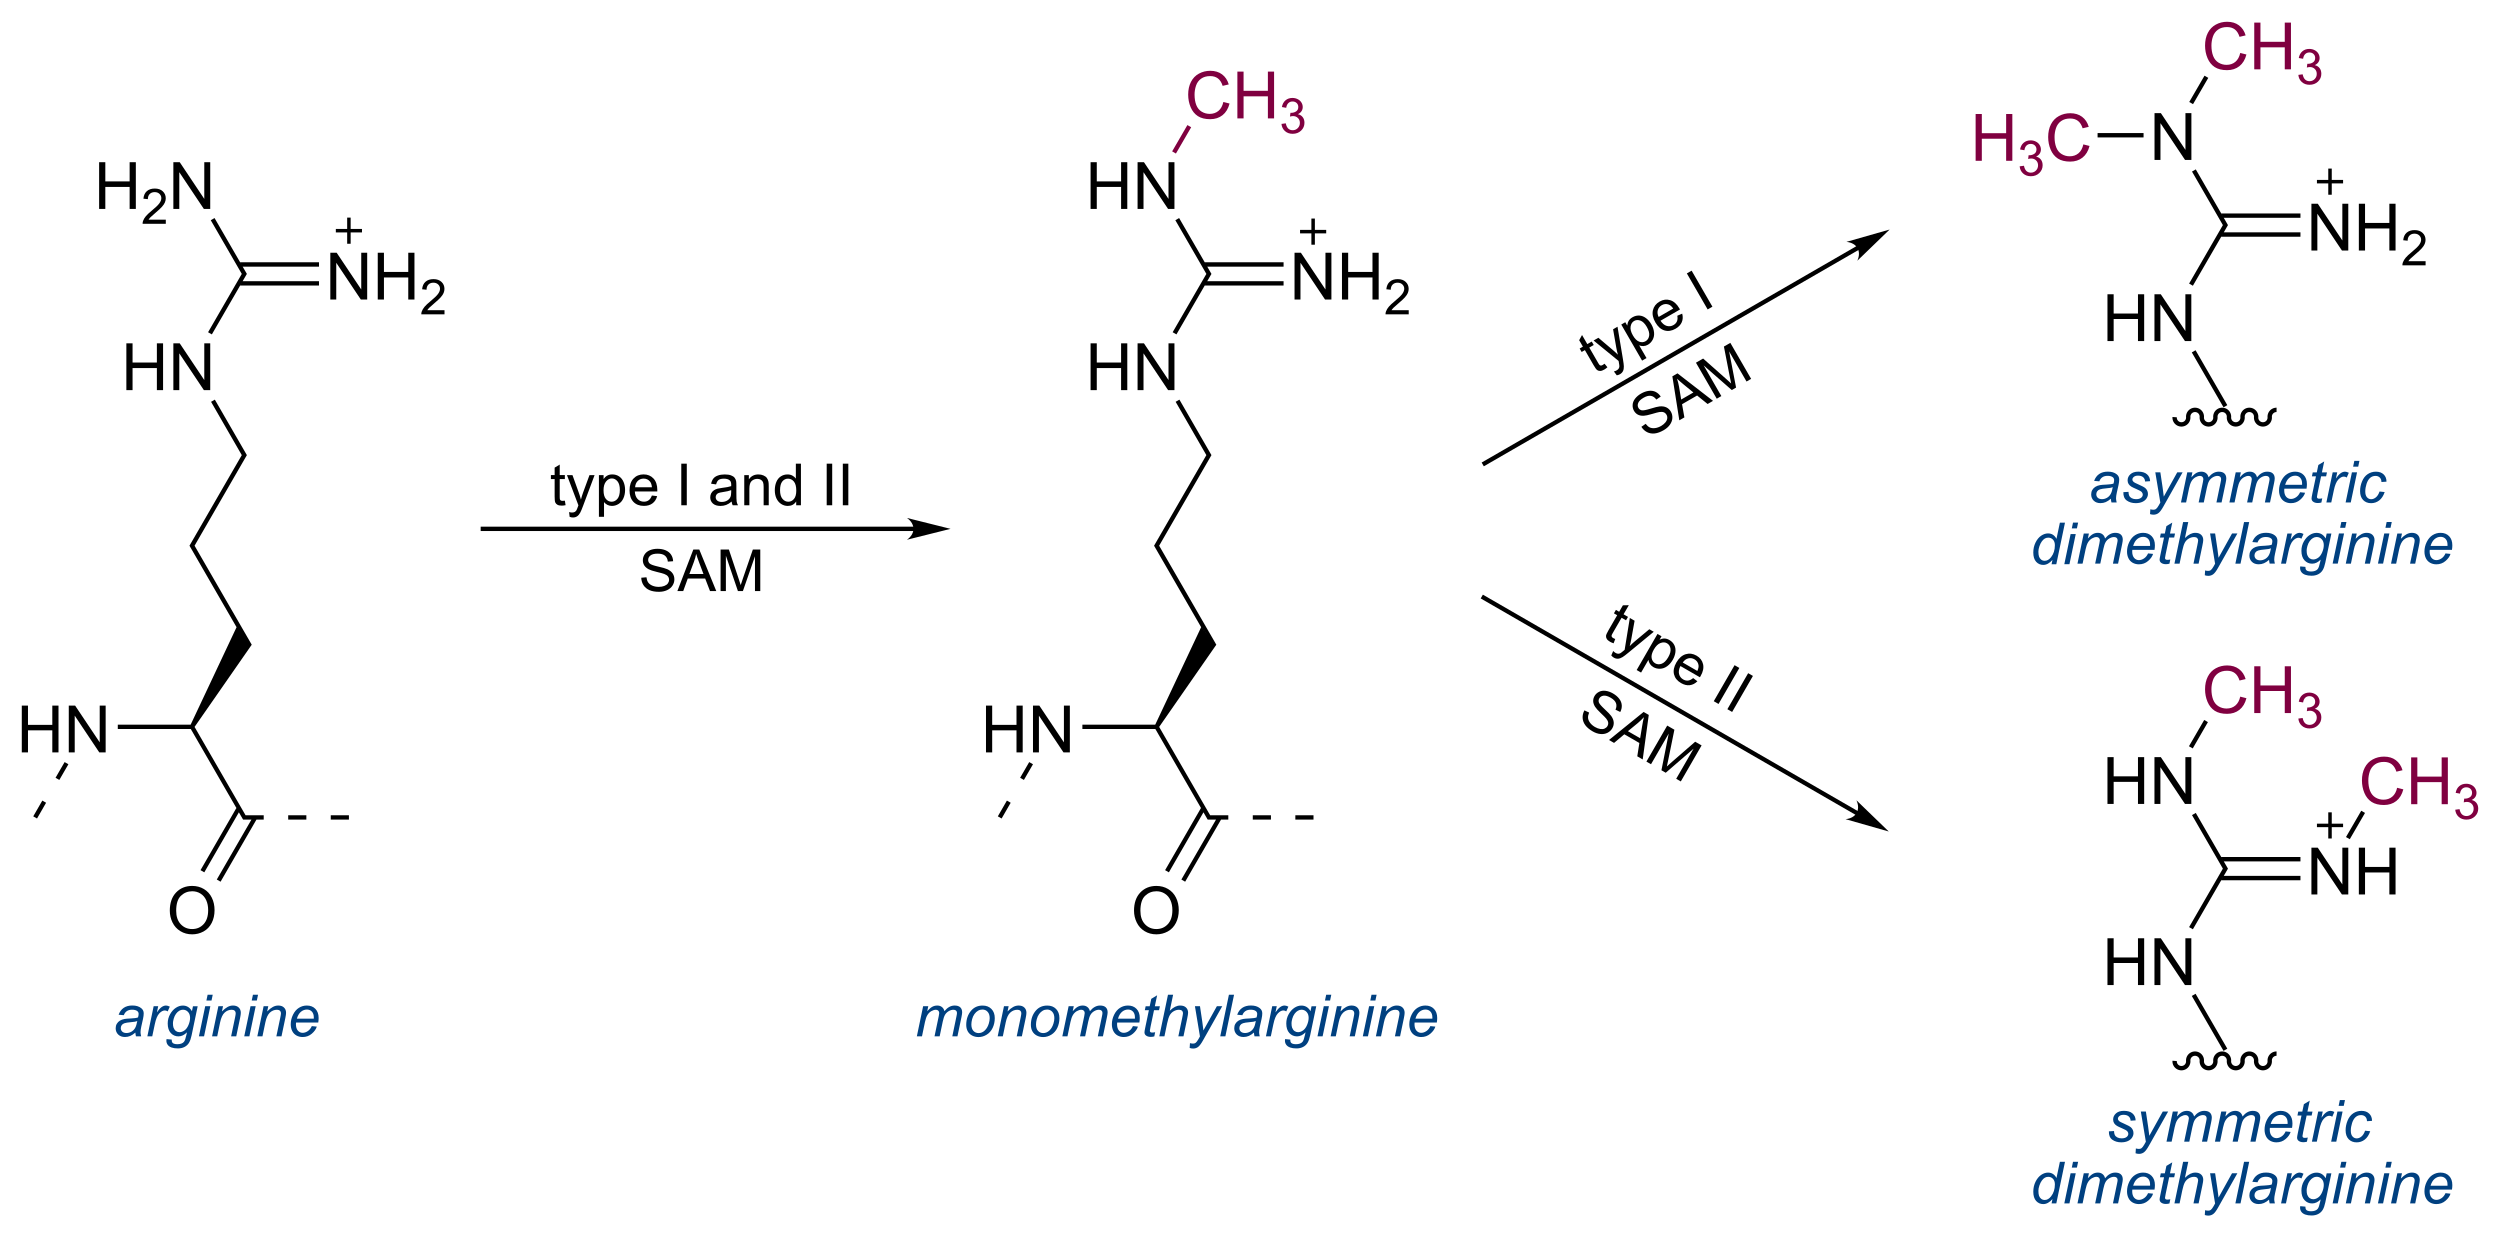 <?xml version="1.0" encoding="UTF-8"?>
<svg preserveAspectRatio="xMidYMid" version="1.1" viewBox="89.27 1.82 344.19 170.37" xmlns="http://www.w3.org/2000/svg" xmlns:cc="http://creativecommons.org/ns#" xmlns:dc="http://purl.org/dc/elements/1.1/" xmlns:rdf="http://www.w3.org/1999/02/22-rdf-syntax-ns#" xmlns:xlink="http://www.w3.org/1999/xlink">
 <clipPath id="a">
  <path d="M.3.3h539.4v719.15H.3z"/>
 </clipPath>
 <g transform="translate(2.287,-148.5)" clip-path="url(#a)">
  <path d="m89.983 253.91v-6.442h0.853v2.645h3.349v-2.645h0.853v6.442h-0.853v-3.037h-3.349v3.037zm6.469 0v-6.442h0.875l3.384 5.058v-5.058h0.818v6.442h-0.875l-3.384-5.063v5.063zm7.928-49.88v-6.442h0.853v2.645h3.348v-2.645h0.853v6.442h-0.853v-3.037h-3.348v3.037zm6.47 0v-6.442h0.875l3.383 5.058v-5.058h0.818v6.442h-0.875l-3.384-5.063v5.063zm21.61-12.47v-6.442h0.875l3.383 5.058v-5.058h0.818v6.442h-0.875l-3.384-5.063v5.063zm6.53 0v-6.442h0.853v2.645h3.348v-2.645h0.853v6.442h-0.853v-3.037h-3.348v3.037zm9.19 1.47v0.57h-3.194q-7e-3 -0.214 0.069-0.412 0.122-0.326 0.389-0.643 0.271-0.316 0.778-0.731 0.788-0.646 1.065-1.022 0.277-0.379 0.277-0.715 0-0.353-0.254-0.593-0.251-0.244-0.656-0.244-0.428 0-0.686 0.257-0.257 0.257-0.26 0.712l-0.61-0.063q0.063-0.682 0.472-1.038 0.408-0.359 1.097-0.359 0.696 0 1.101 0.385 0.405 0.386 0.405 0.956 0 0.29-0.118 0.57-0.119 0.28-0.396 0.59-0.273 0.31-0.913 0.851-0.534 0.448-0.685 0.609-0.152 0.159-0.251 0.32zm-47.55-13.94v-6.442h0.853v2.645h3.348v-2.645h0.853v6.442h-0.853v-3.037h-3.348v3.037zm9.18 1.47v0.57h-3.194q-7e-3 -0.214 0.069-0.412 0.122-0.326 0.389-0.643 0.271-0.316 0.778-0.731 0.788-0.646 1.065-1.022 0.277-0.379 0.277-0.715 0-0.353-0.254-0.593-0.251-0.244-0.656-0.244-0.428 0-0.686 0.257-0.257 0.257-0.26 0.712l-0.61-0.063q0.063-0.682 0.472-1.038 0.408-0.359 1.097-0.359 0.696 0 1.101 0.385 0.405 0.386 0.405 0.956 0 0.29-0.118 0.57-0.119 0.28-0.396 0.59-0.273 0.31-0.913 0.851-0.534 0.448-0.685 0.609-0.152 0.159-0.251 0.32zm1.04-1.47v-6.442h0.875l3.383 5.058v-5.058h0.818v6.442h-0.875l-3.384-5.063v5.063zm-0.49 96.62q0-1.604 0.861-2.509 0.862-0.91 2.224-0.91 0.892 0 1.608 0.426 0.717 0.427 1.09 1.191 0.378 0.76 0.378 1.727 0 0.98-0.395 1.754-0.396 0.773-1.121 1.173-0.725 0.395-1.565 0.395-0.909 0-1.626-0.439-0.716-0.439-1.085-1.2-0.369-0.76-0.369-1.608zm0.879 0.013q0 1.165 0.624 1.837 0.628 0.668 1.573 0.668 0.963 0 1.582-0.677 0.624-0.676 0.624-1.92 0-0.787-0.268-1.371-0.264-0.589-0.778-0.91-0.51-0.325-1.147-0.325-0.905 0-1.56 0.624-0.65 0.62-0.65 2.074z"/>
  <path id="path27" d="m119.87 262.16-0.34-0.6-4.94 8.56 0.52 0.3zm2.42 1h-0.69l-4.77 8.25 0.52 0.3zm-27.66-5.76 0.52 0.3 1.25-2.16-0.52-0.3zm-1.82 3.14 0.52 0.3-1.25 2.17-0.52-0.3zm28.16-72.51h-0.7l-4.27-7.39 0.52-0.3zm2.32 75.13v-0.6h-2.5l-0.34 0.6zm9.23 0v-0.6h2.5v0.6zm-5.86 0h2.5v-0.6h-2.5zm-6.27-74.13-0.35 0.6h10.86v-0.6zm-0.35-2.6 0.35 0.6h10.51v-0.6zm1.6 52.65-1.02-1.16-1.07-1.25-6.48-11.22h0.7zm-7.87-13.63h-0.7l7.2-12.47h0.7zm7.2-12.47h-0.7l-4.23-7.34 0.52-0.3zm-4.82-16.62-0.52-0.3 4.64-8.03h0.7zm-2.38 54.04-0.35-0.01-0.19-0.3 6.32-13.42 1.07 1.25 1.02 1.16zm7.02 12.16-0.34 0.6-7.2-12.47 0.17-0.3 0.35 0.01zm-7.56-12.47 0.19 0.3-0.17 0.3h-10.05v-0.6z" fill-rule="evenodd" shape-rendering="geometricPrecision"/>
  <path d="m222.73 253.91v-6.442h0.853v2.645h3.348v-2.645h0.853v6.442h-0.853v-3.037h-3.348v3.037zm6.47 0v-6.442h0.875l3.383 5.058v-5.058h0.818v6.442h-0.875l-3.384-5.063v5.063zm7.93-49.88v-6.442h0.853v2.645h3.348v-2.645h0.853v6.442h-0.853v-3.037h-3.348v3.037zm6.47 0v-6.442h0.875l3.383 5.058v-5.058h0.818v6.442h-0.875l-3.384-5.063v5.063zm21.61-12.47v-6.442h0.875l3.383 5.058v-5.058h0.818v6.442h-0.875l-3.384-5.063v5.063zm6.53 0v-6.442h0.853v2.645h3.348v-2.645h0.853v6.442h-0.853v-3.037h-3.348v3.037zm9.19 1.47v0.57h-3.194q-7e-3 -0.214 0.069-0.412 0.122-0.326 0.389-0.643 0.271-0.316 0.778-0.731 0.788-0.646 1.065-1.022 0.277-0.379 0.277-0.715 0-0.353-0.254-0.593-0.251-0.244-0.656-0.244-0.428 0-0.686 0.257-0.257 0.257-0.26 0.712l-0.61-0.063q0.063-0.682 0.472-1.038 0.408-0.359 1.097-0.359 0.696 0 1.101 0.385 0.405 0.386 0.405 0.956 0 0.29-0.118 0.57-0.119 0.28-0.396 0.59-0.273 0.31-0.913 0.851-0.534 0.448-0.685 0.609-0.152 0.159-0.251 0.32zm-43.8-13.94v-6.442h0.853v2.645h3.348v-2.645h0.853v6.442h-0.853v-3.037h-3.348v3.037zm6.47 0v-6.442h0.875l3.383 5.058v-5.058h0.818v6.442h-0.875l-3.384-5.063v5.063zm-0.49 96.62q0-1.604 0.861-2.509 0.862-0.91 2.224-0.91 0.892 0 1.608 0.426 0.717 0.427 1.09 1.191 0.378 0.76 0.378 1.727 0 0.98-0.395 1.754-0.396 0.773-1.121 1.173-0.725 0.395-1.565 0.395-0.909 0-1.626-0.439-0.716-0.439-1.085-1.2-0.369-0.76-0.369-1.608zm0.879 0.013q0 1.165 0.624 1.837 0.628 0.668 1.573 0.668 0.963 0 1.582-0.677 0.624-0.676 0.624-1.92 0-0.787-0.268-1.371-0.264-0.589-0.778-0.91-0.51-0.325-1.147-0.325-0.905 0-1.56 0.624-0.65 0.62-0.65 2.074z"/>
  <path d="m213.6 223.13h-60.44" stroke="#000" stroke-width=".6"/>
  <path d="m217.85 223.13-6-1.5c1.19 0.84 1.19 2.16 0 3z" fill-rule="evenodd" shape-rendering="geometricPrecision"/>
  <path d="m133.22 182.08h3.6m-1.8-1.8v3.6m130.95-1.67h3.6m-1.8-1.8v3.6" stroke="#000" stroke-width=".48"/>
  <path d="m248.88 171.46-0.52-0.3 2.1-3.62 0.52 0.3z" fill="#800040" fill-rule="evenodd" shape-rendering="geometricPrecision"/>
  <path d="m255.41 164.36 0.853 0.215q-0.269 1.051-0.967 1.604-0.695 0.55-1.701 0.55-1.041 0-1.696-0.422-0.651-0.426-0.993-1.231-0.339-0.804-0.339-1.727 0-1.006 0.383-1.753 0.386-0.752 1.094-1.138 0.712-0.391 1.564-0.391 0.967 0 1.626 0.492t0.919 1.384l-0.84 0.198q-0.224-0.703-0.65-1.024t-1.072-0.321q-0.743 0-1.244 0.356-0.497 0.356-0.699 0.958-0.202 0.598-0.202 1.235 0 0.822 0.237 1.437 0.242 0.611 0.747 0.914 0.506 0.303 1.095 0.303 0.716 0 1.213-0.413 0.496-0.413 0.672-1.226zm1.93 2.26v-6.442h0.853v2.645h3.348v-2.645h0.853v6.442h-0.853v-3.037h-3.348v3.037zm6.07 0.76 0.593-0.079q0.102 0.504 0.346 0.728 0.248 0.221 0.6 0.221 0.419 0 0.706-0.29 0.29-0.29 0.29-0.718 0-0.409-0.267-0.673-0.267-0.267-0.679-0.267-0.168 0-0.419 0.066l0.066-0.521q0.059 7e-3 0.096 7e-3 0.379 0 0.682-0.197 0.303-0.198 0.303-0.61 0-0.326-0.221-0.541-0.221-0.214-0.57-0.214-0.346 0-0.577 0.218-0.23 0.217-0.296 0.652l-0.594-0.105q0.109-0.597 0.495-0.923 0.385-0.33 0.959-0.33 0.395 0 0.728 0.172 0.333 0.168 0.508 0.461 0.178 0.293 0.178 0.623 0 0.313-0.168 0.57t-0.498 0.409q0.428 0.099 0.666 0.412 0.237 0.31 0.237 0.778 0 0.633-0.461 1.074-0.462 0.439-1.167 0.439-0.636 0-1.058-0.379-0.419-0.379-0.478-0.983z" fill="#800040"/>
  <path d="m377.13 285.94v-6.442h0.853v2.645h3.348v-2.645h0.853v6.442h-0.853v-3.037h-3.348v3.037zm6.47 0v-6.442h0.875l3.383 5.058v-5.058h0.818v6.442h-0.875l-3.384-5.063v5.063zm21.61-12.47v-6.442h0.875l3.383 5.058v-5.058h0.818v6.442h-0.875l-3.384-5.063v5.063zm6.53 0v-6.442h0.853v2.645h3.348v-2.645h0.853v6.442h-0.853v-3.037h-3.348v3.037zm-34.61-12.47v-6.442h0.853v2.645h3.348v-2.645h0.853v6.442h-0.853v-3.037h-3.348v3.037zm6.47 0v-6.442h0.875l3.383 5.058v-5.058h0.818v6.442h-0.875l-3.384-5.063v5.063z"/>
  <path d="m405.97 175.33h3.6m-1.8-1.8v3.6" stroke="#000" stroke-width=".48"/>
  <path d="m395.41 157.61 0.853 0.215q-0.269 1.051-0.967 1.604-0.695 0.55-1.701 0.55-1.041 0-1.696-0.422-0.651-0.426-0.993-1.231-0.339-0.804-0.339-1.727 0-1.006 0.383-1.753 0.386-0.752 1.094-1.138 0.712-0.391 1.564-0.391 0.967 0 1.626 0.492t0.919 1.384l-0.84 0.198q-0.224-0.703-0.65-1.024t-1.072-0.321q-0.743 0-1.244 0.356-0.497 0.356-0.699 0.958-0.202 0.598-0.202 1.235 0 0.822 0.237 1.437 0.242 0.611 0.747 0.914 0.506 0.303 1.095 0.303 0.716 0 1.213-0.413 0.496-0.413 0.672-1.226zm1.93 2.26v-6.442h0.853v2.645h3.348v-2.645h0.853v6.442h-0.853v-3.037h-3.348v3.037zm6.07 0.76 0.593-0.079q0.102 0.504 0.346 0.728 0.248 0.221 0.6 0.221 0.419 0 0.706-0.29 0.29-0.29 0.29-0.718 0-0.409-0.267-0.673-0.267-0.267-0.679-0.267-0.168 0-0.419 0.066l0.066-0.521q0.059 7e-3 0.096 7e-3 0.379 0 0.682-0.197 0.303-0.198 0.303-0.61 0-0.326-0.221-0.541-0.221-0.214-0.57-0.214-0.346 0-0.577 0.218-0.23 0.217-0.296 0.652l-0.594-0.105q0.109-0.597 0.495-0.923 0.385-0.33 0.959-0.33 0.395 0 0.728 0.172 0.333 0.168 0.508 0.461 0.178 0.293 0.178 0.623 0 0.313-0.168 0.57t-0.498 0.409q0.428 0.099 0.666 0.412 0.237 0.31 0.237 0.778 0 0.633-0.461 1.074-0.462 0.439-1.167 0.439-0.636 0-1.058-0.379-0.419-0.379-0.478-0.983z" fill="#800040"/>
  <path d="m388.91 164.66-0.52-0.3 2.1-3.62 0.52 0.3z" fill-rule="evenodd" shape-rendering="geometricPrecision"/>
  <path d="m343.34 262.67-52.35-30.22" stroke="#000" stroke-width=".6"/>
  <path d="m347.02 264.8-4.45-4.3c0.61 1.33-0.05 2.46-1.5 2.6z" fill-rule="evenodd" shape-rendering="geometricPrecision"/>
  <path d="m343.46 184.04-52.34 30.22" stroke="#000" stroke-width=".6"/>
  <path d="m347.14 181.92-5.95 1.7c1.45 0.14 2.11 1.27 1.5 2.6z" fill-rule="evenodd" shape-rendering="geometricPrecision"/>
  <path d="m386.38 207.75a0.935 0.935 0 0 0 0.94 1 0.935 0.935 0 0 0 0.93-1 0.935 0.935 0 0 1 0.94-1 0.935 0.935 0 0 1 0.93 1 0.935 0.935 0 0 0 0.94 1 0.935 0.935 0 0 0 0.93-1 0.935 0.935 0 0 1 0.94-1 0.935 0.935 0 0 1 0.93 1 0.935 0.935 0 0 0 0.94 1 0.935 0.935 0 0 0 0.93-1 0.935 0.935 0 0 1 0.94-1 0.935 0.935 0 0 1 0.93 1 0.935 0.935 0 0 0 0.94 1 0.935 0.935 0 0 0 0.93-1 0.935 0.935 0 0 1 0.94-1" fill="none" shape-rendering="geometricPrecision" stroke="#000" stroke-linejoin="bevel" stroke-width=".6"/>
  <path d="m377.13 197.28v-6.442h0.853v2.645h3.348v-2.645h0.853v6.442h-0.853v-3.037h-3.348v3.037zm6.47 0v-6.442h0.875l3.383 5.058v-5.058h0.818v6.442h-0.875l-3.384-5.063v5.063zm21.61-12.47v-6.442h0.875l3.383 5.058v-5.058h0.818v6.442h-0.875l-3.384-5.063v5.063zm6.53 0v-6.442h0.853v2.645h3.348v-2.645h0.853v6.442h-0.853v-3.037h-3.348v3.037zm9.19 1.47v0.57h-3.194q-7e-3 -0.214 0.07-0.412 0.121-0.326 0.388-0.642 0.271-0.317 0.778-0.732 0.788-0.646 1.065-1.022 0.277-0.379 0.277-0.715 0-0.353-0.254-0.593-0.251-0.244-0.656-0.244-0.428 0-0.686 0.257-0.257 0.257-0.26 0.712l-0.61-0.063q0.063-0.682 0.472-1.038 0.408-0.359 1.097-0.359 0.696 0 1.101 0.385 0.405 0.386 0.405 0.956 0 0.29-0.118 0.57-0.119 0.28-0.396 0.59-0.273 0.31-0.913 0.851-0.534 0.448-0.685 0.609-0.152 0.159-0.251 0.32zm-37.32-13.94v-6.442h0.875l3.383 5.058v-5.058h0.818v6.442h-0.875l-3.384-5.063v5.063z"/>
  <path id="path85" d="m393.72 269.91h-0.7l-4.25-7.37 0.52-0.3zm-0.58 1-0.35 0.6h10.91v-0.6zm-0.35-2.6 0.35 0.6h10.56v-0.6zm0.84 26.39-0.52 0.3-4.37-7.56 0.52-0.3zm-4.74-16.44-0.52-0.3 4.65-8.05h0.7z" fill-rule="evenodd" shape-rendering="geometricPrecision"/>
  <path d="m405.97 263.96h3.6m-1.8-1.8v3.6" stroke="#000" stroke-width=".48"/>
  <path d="m388.87 253.36-0.52-0.3 2.1-3.62 0.26 0.15 0.25 0.15z" fill-rule="evenodd" shape-rendering="geometricPrecision"/>
  <path d="m395.41 246.23 0.853 0.215q-0.269 1.051-0.967 1.604-0.695 0.55-1.701 0.55-1.041 0-1.696-0.422-0.651-0.426-0.993-1.231-0.339-0.804-0.339-1.727 0-1.006 0.383-1.753 0.386-0.752 1.094-1.138 0.712-0.392 1.564-0.392 0.967 0 1.626 0.493 0.659 0.492 0.919 1.384l-0.84 0.198q-0.224-0.703-0.65-1.024t-1.072-0.321q-0.743 0-1.244 0.356-0.497 0.356-0.699 0.958-0.202 0.598-0.202 1.235 0 0.822 0.237 1.437 0.242 0.611 0.747 0.914 0.506 0.303 1.095 0.303 0.716 0 1.213-0.413 0.496-0.413 0.672-1.226zm1.93 2.26v-6.442h0.853v2.645h3.348v-2.645h0.853v6.442h-0.853v-3.037h-3.348v3.037zm6.07 0.76 0.593-0.079q0.102 0.504 0.346 0.728 0.248 0.221 0.6 0.221 0.419 0 0.706-0.29 0.29-0.29 0.29-0.718 0-0.409-0.267-0.673-0.267-0.267-0.679-0.267-0.168 0-0.419 0.066l0.066-0.521q0.059 7e-3 0.096 7e-3 0.379 0 0.682-0.197 0.303-0.198 0.303-0.61 0-0.326-0.221-0.541-0.221-0.214-0.57-0.214-0.346 0-0.577 0.218-0.23 0.217-0.296 0.652l-0.594-0.105q0.109-0.597 0.495-0.923 0.385-0.33 0.959-0.33 0.395 0 0.728 0.172 0.333 0.168 0.508 0.461 0.178 0.293 0.178 0.623 0 0.313-0.168 0.57t-0.498 0.409q0.428 0.099 0.666 0.412 0.237 0.31 0.237 0.778 0 0.633-0.461 1.074-0.462 0.439-1.167 0.439-0.636 0-1.058-0.379-0.419-0.379-0.478-0.983z" fill="#800040"/>
  <path d="m386.38 296.38a0.935 0.935 0 0 0 0.94 1 0.935 0.935 0 0 0 0.93-1 0.935 0.935 0 0 1 0.94-1 0.935 0.935 0 0 1 0.93 1 0.935 0.935 0 0 0 0.94 1 0.935 0.935 0 0 0 0.93-1 0.935 0.935 0 0 1 0.94-1 0.935 0.935 0 0 1 0.93 1 0.935 0.935 0 0 0 0.94 1 0.935 0.935 0 0 0 0.93-1 0.935 0.935 0 0 1 0.94-1 0.935 0.935 0 0 1 0.93 1 0.935 0.935 0 0 0 0.94 1 0.935 0.935 0 0 0 0.93-1 0.935 0.935 0 0 1 0.94-1" fill="none" shape-rendering="geometricPrecision" stroke="#000" stroke-linejoin="bevel" stroke-width=".6"/>
  <g text-anchor="middle" text-rendering="geometricPrecision">
   <path id="f" d="m180.78 219.88v-5.727h0.758v5.727zm-4.05-1.34 0.727 0.09q-0.172 0.637-0.637 0.988-0.465 0.352-1.188 0.352-0.91 0-1.445-0.559-0.531-0.562-0.531-1.574 0-1.047 0.539-1.625t1.398-0.578q0.832 0 1.36 0.566 0.527 0.567 0.527 1.594 0 0.062-4e-3 0.187h-3.094q0.039 0.684 0.387 1.047 0.348 0.364 0.867 0.364 0.387 0 0.66-0.204 0.274-0.203 0.434-0.648zm-2.309-1.137h2.317q-0.047-0.523-0.266-0.785-0.336-0.406-0.871-0.406-0.484 0-0.816 0.324-0.328 0.324-0.364 0.867zm-4.981 4.067v-5.738h0.641v0.539q0.226-0.317 0.511-0.473 0.285-0.16 0.692-0.16 0.531 0 0.937 0.273 0.406 0.274 0.614 0.774 0.207 0.496 0.207 1.09 0 0.636-0.231 1.148-0.226 0.508-0.664 0.781-0.434 0.27-0.914 0.27-0.352 0-0.633-0.149-0.277-0.148-0.457-0.375v2.02zm0.637-3.641q0 0.801 0.324 1.184t0.785 0.383q0.469 0 0.801-0.395 0.336-0.398 0.336-1.23 0-0.793-0.328-1.188-0.325-0.394-0.778-0.394-0.449 0-0.797 0.422-0.343 0.418-0.343 1.218zm-4.667 3.651-0.078-0.66q0.23 0.062 0.402 0.062 0.235 0 0.375-0.078 0.141-0.078 0.231-0.219 0.066-0.105 0.215-0.523 0.019-0.059 0.062-0.172l-1.574-4.156h0.758l0.863 2.402q0.168 0.457 0.301 0.961 0.121-0.484 0.289-0.945l0.887-2.418h0.703l-1.578 4.219q-0.254 0.683-0.395 0.941-0.188 0.348-0.43 0.508-0.242 0.164-0.578 0.164-0.203 0-0.453-0.086zm-0.66-2.23 0.102 0.621q-0.297 0.063-0.532 0.063-0.383 0-0.593-0.122-0.211-0.121-0.297-0.316-0.086-0.199-0.086-0.832v-2.387h-0.516v-0.547h0.516v-1.027l0.699-0.422v1.449h0.707v0.547h-0.707v2.426q0 0.301 0.035 0.387 0.039 0.086 0.121 0.137 0.086 0.05 0.242 0.05 0.118 0 0.309-0.027z"/>
   <path d="m187.71 219.37q-0.391 0.332-0.754 0.469-0.359 0.136-0.773 0.136-0.684 0-1.051-0.332-0.367-0.336-0.367-0.855 0-0.305 0.136-0.555 0.141-0.254 0.364-0.406 0.226-0.152 0.507-0.23 0.208-0.055 0.625-0.106 0.852-0.101 1.254-0.242 4e-3 -0.145 4e-3 -0.184 0-0.429-0.199-0.605-0.269-0.238-0.801-0.238-0.496 0-0.734 0.175-0.234 0.172-0.348 0.614l-0.687-0.094q0.094-0.441 0.308-0.711 0.215-0.273 0.622-0.418 0.406-0.148 0.941-0.148 0.531 0 0.863 0.125t0.489 0.316q0.156 0.187 0.218 0.477 0.035 0.179 0.035 0.648v0.937q0 0.981 0.043 1.243 0.047 0.257 0.18 0.496h-0.734q-0.11-0.219-0.141-0.512zm-0.059-1.57q-0.382 0.156-1.148 0.265-0.434 0.063-0.613 0.141-0.18 0.078-0.278 0.23-0.097 0.149-0.097 0.332 0 0.282 0.211 0.469 0.214 0.188 0.625 0.188 0.406 0 0.722-0.176 0.317-0.18 0.465-0.488 0.113-0.239 0.113-0.703zm1.799 2.08v-4.148h0.633v0.589q0.457-0.683 1.32-0.683 0.375 0 0.688 0.137 0.316 0.132 0.472 0.351 0.157 0.219 0.219 0.52 0.039 0.195 0.039 0.683v2.551h-0.703v-2.523q0-0.43-0.082-0.641-0.082-0.215-0.293-0.34-0.207-0.129-0.488-0.129-0.449 0-0.778 0.285-0.324 0.286-0.324 1.082v2.266zm7.15 0v-0.523q-0.395 0.617-1.16 0.617-0.496 0-0.914-0.274-0.414-0.273-0.645-0.761-0.226-0.493-0.226-1.129 0-0.621 0.207-1.125 0.207-0.508 0.621-0.778 0.414-0.269 0.926-0.269 0.375 0 0.668 0.16 0.292 0.156 0.476 0.41v-2.055h0.699v5.727zm-2.223-2.07q0 0.797 0.336 1.191 0.336 0.395 0.793 0.395 0.461 0 0.781-0.375 0.325-0.379 0.325-1.153 0-0.851-0.328-1.25-0.329-0.398-0.809-0.398-0.469 0-0.785 0.383-0.313 0.383-0.313 1.207zm6.423 2.07v-5.727h0.758v5.727zm2.22 0v-5.727h0.758v5.727z"/>
   <use transform="rotate(-30,201.13,-57.279)" width="100%" height="100%" xlink:href="#f"/>
   <use transform="rotate(30,201.51,498.62)" width="100%" height="100%" xlink:href="#f"/>
  </g>
  <g text-anchor="middle" text-rendering="geometricPrecision">
   <path id="i" d="m186.19 231.7v-5.727h1.141l1.355 4.055q0.188 0.567 0.274 0.848 0.097-0.313 0.304-0.918l1.371-3.985h1.02v5.727h-0.731v-4.793l-1.664 4.793h-0.683l-1.657-4.875v4.875zm-5.95 0 2.199-5.727h0.817l2.343 5.727h-0.863l-0.668-1.734h-2.394l-0.629 1.734zm1.652-2.352h1.942l-0.598-1.586q-0.273-0.722-0.406-1.187-0.11 0.551-0.309 1.094zm-6.622 0.512 0.715-0.062q0.051 0.429 0.234 0.707 0.188 0.273 0.578 0.445 0.391 0.168 0.879 0.168 0.434 0 0.766-0.129t0.492-0.352q0.164-0.226 0.164-0.492 0-0.269-0.156-0.469-0.156-0.203-0.516-0.339-0.23-0.09-1.019-0.278-0.789-0.191-1.106-0.359-0.41-0.215-0.613-0.531-0.199-0.321-0.199-0.715 0-0.434 0.246-0.809 0.246-0.379 0.719-0.574 0.472-0.195 1.05-0.195 0.637 0 1.122 0.207 0.488 0.203 0.75 0.601 0.261 0.399 0.281 0.903l-0.727 0.054q-0.058-0.543-0.398-0.82-0.336-0.277-0.996-0.277-0.688 0-1.004 0.254-0.313 0.25-0.313 0.605 0 0.309 0.223 0.508 0.219 0.199 1.141 0.41 0.925 0.207 1.269 0.363 0.5 0.231 0.738 0.586 0.239 0.352 0.239 0.813 0 0.457-0.262 0.863-0.262 0.402-0.754 0.629-0.488 0.223-1.102 0.223-0.777 0-1.304-0.227-0.524-0.227-0.825-0.68-0.296-0.457-0.312-1.031z"/>
   <use transform="rotate(30,206.12,481.29)" width="100%" height="100%" xlink:href="#i"/>
   <use transform="rotate(-30,205.34,-37.465)" width="100%" height="100%" xlink:href="#i"/>
  </g>
  <path d="m410.49 265.86-0.52-0.3 2.1-3.62 0.52 0.3z" fill-rule="evenodd" shape-rendering="geometricPrecision"/>
  <path d="m417.01 258.78 0.853 0.215q-0.269 1.051-0.967 1.604-0.695 0.55-1.701 0.55-1.041 0-1.696-0.422-0.651-0.426-0.993-1.231-0.339-0.804-0.339-1.727 0-1.006 0.383-1.753 0.386-0.752 1.094-1.138 0.712-0.391 1.564-0.391 0.967 0 1.626 0.492t0.919 1.384l-0.84 0.198q-0.224-0.703-0.65-1.024t-1.072-0.321q-0.743 0-1.244 0.356-0.497 0.356-0.699 0.958-0.202 0.598-0.202 1.235 0 0.822 0.237 1.437 0.242 0.611 0.747 0.914 0.506 0.303 1.095 0.303 0.716 0 1.213-0.413 0.496-0.413 0.672-1.226zm1.93 2.26v-6.442h0.853v2.645h3.348v-2.645h0.853v6.442h-0.853v-3.037h-3.348v3.037zm6.07 0.76 0.593-0.079q0.102 0.504 0.346 0.728 0.248 0.221 0.6 0.221 0.419 0 0.706-0.29 0.29-0.29 0.29-0.718 0-0.409-0.267-0.673-0.267-0.267-0.679-0.267-0.168 0-0.419 0.066l0.066-0.521q0.059 7e-3 0.096 7e-3 0.379 0 0.682-0.197 0.303-0.198 0.303-0.61 0-0.326-0.221-0.541-0.221-0.214-0.57-0.214-0.346 0-0.577 0.218-0.23 0.217-0.296 0.652l-0.594-0.105q0.109-0.597 0.495-0.923 0.385-0.33 0.959-0.33 0.395 0 0.728 0.172 0.333 0.168 0.508 0.461 0.178 0.293 0.178 0.623 0 0.313-0.168 0.57t-0.498 0.409q0.428 0.099 0.666 0.412 0.237 0.31 0.237 0.778 0 0.633-0.461 1.074-0.462 0.439-1.167 0.439-0.636 0-1.058-0.379-0.419-0.379-0.478-0.983z" fill="#800040"/>
  <path d="m382.1 168.64v0.6h-6.33v-0.6z" fill-rule="evenodd" shape-rendering="geometricPrecision"/>
  <path d="m358.98 172.46v-6.442h0.853v2.645h3.348v-2.645h0.853v6.442h-0.853v-3.037h-3.348v3.037zm6.06 0.76 0.593-0.079q0.102 0.504 0.346 0.728 0.248 0.221 0.6 0.221 0.419 0 0.705-0.29 0.291-0.29 0.291-0.718 0-0.409-0.267-0.673-0.267-0.267-0.679-0.267-0.168 0-0.419 0.066l0.066-0.521q0.059 7e-3 0.096 7e-3 0.379 0 0.682-0.197 0.303-0.198 0.303-0.61 0-0.326-0.221-0.541-0.221-0.214-0.57-0.214-0.346 0-0.577 0.218-0.231 0.217-0.296 0.652l-0.594-0.105q0.109-0.597 0.495-0.923 0.385-0.33 0.959-0.33 0.395 0 0.728 0.172 0.333 0.168 0.508 0.461 0.178 0.293 0.178 0.623 0 0.313-0.168 0.57t-0.498 0.409q0.428 0.099 0.666 0.412 0.237 0.31 0.237 0.778 0 0.633-0.461 1.074-0.462 0.439-1.167 0.439-0.636 0-1.058-0.379-0.419-0.379-0.478-0.983zm8.77-3.02 0.853 0.215q-0.269 1.051-0.967 1.604-0.695 0.55-1.701 0.55-1.041 0-1.696-0.422-0.651-0.427-0.993-1.231-0.339-0.804-0.339-1.727 0-1.006 0.383-1.753 0.386-0.752 1.094-1.138 0.712-0.391 1.564-0.391 0.967 0 1.626 0.492t0.919 1.384l-0.84 0.198q-0.224-0.703-0.65-1.024t-1.072-0.321q-0.743 0-1.244 0.356-0.497 0.356-0.699 0.958-0.202 0.598-0.202 1.235 0 0.822 0.237 1.437 0.242 0.611 0.747 0.914 0.506 0.303 1.095 0.303 0.716 0 1.213-0.413 0.496-0.413 0.672-1.226z" fill="#800040"/>
  <path d="m324.8 247.96 2.863-4.959 0.657 0.379-2.864 4.959z"/>
  <g text-rendering="geometricPrecision">
   <path id="r" d="m414.59 217.99 0.707 0.074q-0.266 0.778-0.758 1.156-0.488 0.375-1.113 0.375-0.676 0-1.098-0.437-0.418-0.438-0.418-1.223 0-0.679 0.27-1.336 0.269-0.656 0.769-0.996 0.504-0.344 1.149-0.344 0.668 0 1.058 0.379 0.391 0.375 0.391 0.996l-0.695 0.047q-4e-3 -0.394-0.231-0.617-0.222-0.223-0.59-0.223-0.425 0-0.738 0.27-0.312 0.27-0.492 0.82-0.176 0.547-0.176 1.055 0 0.531 0.235 0.797 0.234 0.266 0.578 0.266 0.343 0 0.656-0.262 0.316-0.262 0.496-0.797zm-3.64-3.42 0.168-0.801h0.703l-0.168 0.801zm-1.031 4.926 0.867-4.149h0.707l-0.867 4.149zm-2.649 4e-3 0.867-4.148h0.625l-0.176 0.847q0.321-0.48 0.625-0.711 0.309-0.23 0.629-0.23 0.211 0 0.52 0.152l-0.289 0.656q-0.184-0.132-0.403-0.132-0.371 0-0.761 0.414-0.391 0.414-0.614 1.488l-0.351 1.664zm-0.57-0.57-0.117 0.578q-0.254 0.067-0.492 0.067-0.422 0-0.672-0.208-0.188-0.156-0.188-0.425 0-0.137 0.102-0.629l0.504-2.41h-0.559l0.113-0.547h0.559l0.215-1.02 0.808-0.488-0.316 1.508h0.695l-0.117 0.547h-0.691l-0.481 2.293q-0.09 0.437-0.09 0.523 0 0.125 0.071 0.191 0.074 0.067 0.238 0.067 0.234 0 0.418-0.047zm-3.05-0.84 0.688 0.07q-0.149 0.512-0.684 0.973-0.531 0.461-1.27 0.461-0.461 0-0.847-0.211-0.383-0.215-0.586-0.621-0.199-0.406-0.199-0.926 0-0.68 0.312-1.316 0.317-0.641 0.817-0.95 0.5-0.312 1.082-0.312 0.742 0 1.183 0.461 0.445 0.461 0.445 1.258 0 0.304-0.054 0.625h-3.055q-0.016 0.121-0.016 0.218 0 0.582 0.266 0.891 0.27 0.305 0.656 0.305 0.364 0 0.715-0.239 0.352-0.238 0.547-0.687zm-2.055-1.027h2.328q4e-3 -0.11 4e-3 -0.157 0-0.531-0.265-0.812-0.266-0.285-0.684-0.285-0.453 0-0.828 0.312-0.371 0.313-0.555 0.942zm-7.675 2.437 0.867-4.148h0.707l-0.144 0.683q0.394-0.441 0.703-0.609 0.312-0.168 0.676-0.168 0.386 0 0.644 0.207 0.262 0.203 0.344 0.57 0.316-0.39 0.664-0.582 0.351-0.195 0.738-0.195 0.52 0 0.778 0.246 0.261 0.246 0.261 0.691 0 0.192-0.09 0.633l-0.558 2.672h-0.707l0.57-2.742q0.074-0.336 0.074-0.481 0-0.203-0.129-0.32-0.128-0.117-0.363-0.117-0.316 0-0.644 0.191-0.329 0.192-0.512 0.504-0.18 0.309-0.317 0.953l-0.421 2.012h-0.707l0.586-2.801q0.062-0.285 0.062-0.406 0-0.203-0.129-0.328-0.125-0.125-0.328-0.125-0.301 0-0.633 0.191-0.328 0.192-0.535 0.535-0.207 0.34-0.34 0.973l-0.41 1.961zm-6.67 0 0.867-4.148h0.707l-0.144 0.683q0.394-0.441 0.703-0.609 0.312-0.168 0.676-0.168 0.386 0 0.644 0.207 0.262 0.203 0.344 0.57 0.316-0.39 0.664-0.582 0.351-0.195 0.738-0.195 0.52 0 0.778 0.246 0.261 0.246 0.261 0.691 0 0.192-0.09 0.633l-0.558 2.672h-0.707l0.57-2.742q0.074-0.336 0.074-0.481 0-0.203-0.129-0.32-0.128-0.117-0.363-0.117-0.316 0-0.644 0.191-0.328 0.192-0.512 0.504-0.18 0.309-0.316 0.953l-0.422 2.012h-0.707l0.586-2.801q0.062-0.285 0.062-0.406 0-0.203-0.129-0.328-0.125-0.125-0.328-0.125-0.301 0-0.633 0.191-0.328 0.192-0.535 0.535-0.207 0.34-0.34 0.973l-0.41 1.961zm-4.26 1.6 0.043-0.664q0.219 0.062 0.426 0.062 0.215 0 0.347-0.097 0.172-0.129 0.375-0.485l0.227-0.406-0.691-4.16h0.695l0.312 2.098q0.094 0.621 0.161 1.242l1.855-3.34h0.738l-2.644 4.699q-0.383 0.688-0.68 0.91-0.297 0.223-0.683 0.223-0.247 0-0.481-0.082zm-3.67-3.02 0.707-0.043q0 0.305 0.094 0.52 0.093 0.214 0.343 0.351 0.254 0.137 0.59 0.137 0.469 0 0.703-0.188 0.235-0.187 0.235-0.441 0-0.184-0.141-0.348-0.144-0.164-0.707-0.402-0.558-0.242-0.715-0.34-0.261-0.16-0.394-0.375-0.133-0.219-0.133-0.5 0-0.492 0.391-0.844 0.39-0.351 1.093-0.351 0.782 0 1.188 0.363 0.41 0.359 0.426 0.949l-0.692 0.047q-0.015-0.375-0.265-0.594-0.25-0.218-0.707-0.218-0.368 0-0.571 0.168t-0.203 0.363 0.176 0.344q0.117 0.101 0.605 0.312 0.813 0.352 1.024 0.555 0.336 0.324 0.336 0.789 0 0.308-0.192 0.605-0.187 0.297-0.578 0.477-0.386 0.176-0.914 0.176-0.719 0-1.223-0.356-0.503-0.355-0.476-1.156z" fill="#004080"/>
   <use transform="translate(-1.992 88)" width="100%" height="100%" xlink:href="#r"/>
  </g>
  <path d="m369.56 227.4c-0.403 0.463-0.825 0.695-1.266 0.695-0.393 0-0.721-0.144-0.984-0.433-0.261-0.292-0.391-0.714-0.391-1.266 0-0.505 0.103-0.966 0.309-1.383 0.208-0.419 0.467-0.733 0.777-0.941 0.313-0.209 0.625-0.313 0.938-0.313 0.515 0 0.905 0.249 1.168 0.747l0.469-2.231h0.703l-1.196 5.727h-0.652zm-1.938-1.137c0 0.289 0.029 0.517 0.086 0.684s0.155 0.306 0.293 0.418c0.138 0.109 0.303 0.164 0.496 0.164 0.321 0 0.611-0.167 0.872-0.5 0.349-0.443 0.523-0.99 0.523-1.641 0-0.328-0.086-0.584-0.258-0.769s-0.388-0.278-0.648-0.278c-0.169 0-0.324 0.038-0.465 0.114-0.138 0.075-0.276 0.204-0.414 0.386-0.135 0.18-0.25 0.409-0.344 0.688s-0.141 0.523-0.141 0.734zm4.598-3.193 0.168-0.801h0.703l-0.168 0.801zm-1.031 4.926 0.867-4.149h0.707l-0.867 4.149zm6.411-9.016c-0.245 0.211-0.48 0.366-0.707 0.465-0.227 0.096-0.469 0.144-0.727 0.144-0.383 0-0.691-0.112-0.925-0.336-0.235-0.227-0.352-0.516-0.352-0.867 0-0.232 0.052-0.436 0.156-0.613 0.107-0.18 0.247-0.323 0.422-0.43 0.175-0.109 0.388-0.187 0.641-0.234 0.159-0.031 0.459-0.056 0.902-0.074 0.445-0.019 0.764-0.066 0.957-0.141 0.055-0.193 0.082-0.353 0.082-0.481 0-0.164-0.06-0.293-0.179-0.386-0.165-0.131-0.404-0.196-0.719-0.196-0.297 0-0.541 0.067-0.731 0.2-0.187 0.13-0.324 0.316-0.41 0.558l-0.715-0.062c0.146-0.411 0.377-0.727 0.692-0.946 0.317-0.219 0.717-0.328 1.199-0.328 0.513 0 0.919 0.122 1.219 0.367 0.229 0.183 0.343 0.42 0.343 0.711 0 0.221-0.032 0.478-0.097 0.77l-0.231 1.031c-0.073 0.328-0.109 0.595-0.109 0.801 0 0.13 0.029 0.317 0.086 0.562h-0.715c-0.039-0.135-0.067-0.307-0.082-0.515zm0.262-1.586c-0.099 0.039-0.206 0.069-0.321 0.09-0.112 0.021-0.301 0.043-0.566 0.066-0.411 0.037-0.702 0.084-0.871 0.141-0.169 0.055-0.297 0.143-0.383 0.265-0.086 0.123-0.129 0.258-0.129 0.407 0 0.197 0.068 0.36 0.203 0.488 0.138 0.127 0.333 0.191 0.586 0.191 0.235 0 0.46-0.061 0.676-0.183 0.216-0.125 0.387-0.299 0.512-0.52s0.222-0.536 0.293-0.945zm-8.302 98.006c-0.403 0.463-0.825 0.695-1.266 0.695-0.393 0-0.721-0.144-0.984-0.433-0.261-0.292-0.391-0.714-0.391-1.266 0-0.505 0.103-0.966 0.309-1.383 0.209-0.419 0.468-0.733 0.777-0.941 0.313-0.209 0.625-0.313 0.938-0.313 0.515 0 0.905 0.249 1.168 0.746l0.469-2.23h0.703l-1.196 5.727h-0.652zm-1.937-1.137c0 0.289 0.028 0.517 0.085 0.684s0.155 0.306 0.293 0.418c0.138 0.109 0.303 0.164 0.496 0.164 0.321 0 0.611-0.167 0.872-0.5 0.349-0.443 0.523-0.99 0.523-1.641 0-0.328-0.086-0.584-0.258-0.769s-0.388-0.278-0.648-0.278c-0.169 0-0.324 0.038-0.465 0.114-0.138 0.075-0.276 0.204-0.414 0.386-0.135 0.18-0.25 0.409-0.344 0.688s-0.141 0.523-0.141 0.734zm4.597-3.193 0.168-0.801h0.703l-0.168 0.801zm-1.031 4.926 0.867-4.149h0.707l-0.867 4.149z" fill="#004080"/>
  <g fill="#004080" text-anchor="middle" text-rendering="geometricPrecision">
   <path d="m213.21 293 0.867-4.148h0.707l-0.144 0.683q0.394-0.441 0.703-0.609 0.312-0.168 0.676-0.168 0.386 0 0.644 0.207 0.262 0.203 0.344 0.57 0.316-0.39 0.664-0.582 0.352-0.195 0.738-0.195 0.52 0 0.778 0.246 0.261 0.246 0.261 0.691 0 0.192-0.09 0.633l-0.558 2.672h-0.707l0.57-2.742q0.074-0.336 0.074-0.481 0-0.203-0.129-0.32-0.128-0.117-0.363-0.117-0.316 0-0.644 0.191-0.329 0.192-0.512 0.504-0.18 0.309-0.317 0.953l-0.421 2.012h-0.707l0.586-2.801q0.062-0.285 0.062-0.406 0-0.203-0.129-0.328-0.125-0.125-0.328-0.125-0.301 0-0.633 0.191-0.328 0.192-0.535 0.535-0.207 0.34-0.34 0.973l-0.41 1.961zm6.8-1.57q0-1.215 0.715-2.012 0.59-0.656 1.547-0.656 0.75 0 1.207 0.469 0.461 0.469 0.461 1.265 0 0.715-0.289 1.332-0.289 0.614-0.825 0.942-0.531 0.328-1.121 0.328-0.484 0-0.883-0.207-0.394-0.207-0.605-0.586-0.207-0.379-0.207-0.875zm0.707-0.07q0 0.586 0.281 0.89 0.282 0.301 0.715 0.301 0.227 0 0.449-0.09 0.223-0.093 0.414-0.281 0.192-0.187 0.325-0.426 0.136-0.242 0.218-0.519 0.121-0.387 0.121-0.742 0-0.563-0.285-0.872-0.281-0.312-0.711-0.312-0.332 0-0.605 0.16-0.274 0.156-0.496 0.461-0.219 0.305-0.324 0.711-0.102 0.402-0.102 0.719zm3.623 1.64 0.867-4.148h0.641l-0.153 0.722q0.418-0.426 0.782-0.621 0.363-0.195 0.742-0.195 0.504 0 0.789 0.273 0.289 0.274 0.289 0.731 0 0.23-0.102 0.726l-0.527 2.512h-0.707l0.551-2.629q0.082-0.383 0.082-0.566 0-0.207-0.145-0.336-0.14-0.129-0.41-0.129-0.543 0-0.969 0.391-0.421 0.39-0.621 1.339l-0.402 1.93zm4.57-1.57q0-1.215 0.715-2.012 0.59-0.656 1.547-0.656 0.75 0 1.207 0.469 0.461 0.469 0.461 1.265 0 0.715-0.289 1.332-0.289 0.614-0.825 0.942-0.531 0.328-1.121 0.328-0.484 0-0.882-0.207-0.395-0.207-0.606-0.586-0.207-0.379-0.207-0.875zm0.707-0.07q0 0.586 0.281 0.89 0.282 0.301 0.715 0.301 0.227 0 0.449-0.09 0.223-0.093 0.414-0.281 0.192-0.187 0.325-0.426 0.136-0.242 0.218-0.519 0.122-0.387 0.122-0.742 0-0.563-0.286-0.872-0.281-0.312-0.711-0.312-0.332 0-0.605 0.16-0.273 0.156-0.496 0.461-0.219 0.305-0.324 0.711-0.102 0.402-0.102 0.719z"/>
   <path id="F" d="m254.98 293 1.195-5.727h0.707l-1.195 5.727zm-4.21 1.6 0.043-0.664q0.219 0.062 0.426 0.062 0.215 0 0.347-0.097 0.172-0.129 0.375-0.485l0.227-0.406-0.691-4.16h0.695l0.312 2.098q0.094 0.621 0.161 1.242l1.855-3.34h0.738l-2.644 4.699q-0.383 0.688-0.68 0.91-0.297 0.223-0.683 0.223-0.247 0-0.481-0.082zm-4.18-1.6 1.195-5.727h0.707l-0.457 2.2q0.395-0.383 0.735-0.547 0.34-0.168 0.699-0.168 0.516 0 0.801 0.273 0.285 0.27 0.285 0.715 0 0.219-0.125 0.805l-0.512 2.449h-0.707l0.527-2.512q0.114-0.547 0.114-0.687 0-0.203-0.141-0.332t-0.406-0.129q-0.383 0-0.731 0.203-0.347 0.199-0.547 0.551-0.195 0.347-0.359 1.125l-0.371 1.781zm-0.57-0.57-0.117 0.578q-0.254 0.067-0.492 0.067-0.422 0-0.672-0.208-0.188-0.156-0.188-0.425 0-0.137 0.102-0.629l0.504-2.41h-0.559l0.113-0.547h0.559l0.215-1.02 0.808-0.488-0.316 1.508h0.695l-0.117 0.547h-0.691l-0.481 2.293q-0.09 0.437-0.09 0.523 0 0.125 0.071 0.191 0.074 0.067 0.238 0.067 0.234 0 0.418-0.047zm-3.06-0.84 0.687 0.07q-0.148 0.512-0.683 0.973-0.531 0.461-1.27 0.461-0.461 0-0.847-0.211-0.383-0.215-0.586-0.621-0.199-0.406-0.199-0.926 0-0.68 0.312-1.316 0.317-0.641 0.817-0.95 0.5-0.312 1.081-0.312 0.743 0 1.184 0.461 0.445 0.461 0.445 1.258 0 0.304-0.054 0.625h-3.055q-0.016 0.121-0.016 0.218 0 0.582 0.266 0.891 0.27 0.305 0.656 0.305 0.364 0 0.715-0.239 0.352-0.238 0.547-0.687zm-2.055-1.027h2.328q4e-3 -0.11 4e-3 -0.157 0-0.531-0.265-0.812-0.266-0.285-0.684-0.285-0.453 0-0.828 0.312-0.371 0.313-0.555 0.942zm-7.665 2.437 0.867-4.148h0.707l-0.144 0.683q0.394-0.441 0.703-0.609 0.312-0.168 0.676-0.168 0.386 0 0.644 0.207 0.262 0.203 0.344 0.57 0.316-0.39 0.664-0.582 0.352-0.195 0.738-0.195 0.52 0 0.778 0.246 0.261 0.246 0.261 0.691 0 0.192-0.09 0.633l-0.558 2.672h-0.707l0.57-2.742q0.074-0.336 0.074-0.481 0-0.203-0.129-0.32-0.128-0.117-0.363-0.117-0.316 0-0.644 0.191-0.329 0.192-0.512 0.504-0.18 0.309-0.317 0.953l-0.421 2.012h-0.707l0.586-2.801q0.062-0.285 0.062-0.406 0-0.203-0.129-0.328-0.125-0.125-0.328-0.125-0.301 0-0.633 0.191-0.328 0.192-0.535 0.535-0.207 0.34-0.34 0.973l-0.41 1.961z"/>
   <path id="z" d="m283.91 291.59 0.688 0.07q-0.149 0.512-0.684 0.973-0.531 0.461-1.27 0.461-0.461 0-0.847-0.211-0.383-0.215-0.586-0.621-0.199-0.406-0.199-0.926 0-0.68 0.312-1.316 0.317-0.641 0.817-0.95 0.5-0.312 1.082-0.312 0.742 0 1.183 0.461 0.445 0.461 0.445 1.258 0 0.304-0.054 0.625h-3.055q-0.016 0.121-0.016 0.218 0 0.582 0.266 0.891 0.27 0.305 0.656 0.305 0.364 0 0.715-0.239 0.352-0.238 0.547-0.687zm-2.055-1.027h2.328q4e-3 -0.11 4e-3 -0.157 0-0.531-0.265-0.812-0.266-0.285-0.684-0.285-0.453 0-0.828 0.312-0.371 0.313-0.555 0.942zm-5.445 2.437 0.867-4.148h0.641l-0.153 0.722q0.418-0.426 0.782-0.621 0.363-0.195 0.742-0.195 0.504 0 0.789 0.273 0.289 0.274 0.289 0.731 0 0.23-0.102 0.726l-0.527 2.512h-0.707l0.551-2.629q0.082-0.383 0.082-0.566 0-0.207-0.145-0.336-0.14-0.129-0.41-0.129-0.543 0-0.969 0.391-0.421 0.39-0.621 1.339l-0.402 1.93zm-0.77-4.93 0.168-0.801h0.703l-0.168 0.801zm-1.031 4.926 0.867-4.149h0.707l-0.867 4.149zm-4.429 4e-3 0.867-4.148h0.641l-0.153 0.722q0.418-0.426 0.782-0.621 0.363-0.195 0.742-0.195 0.504 0 0.789 0.273 0.289 0.274 0.289 0.731 0 0.23-0.102 0.726l-0.527 2.512h-0.707l0.551-2.629q0.082-0.383 0.082-0.566 0-0.207-0.145-0.336-0.14-0.129-0.41-0.129-0.543 0-0.969 0.391-0.421 0.39-0.621 1.339l-0.402 1.93zm-0.78-4.93 0.168-0.801h0.703l-0.168 0.801zm-1.031 4.926 0.867-4.149h0.707l-0.867 4.149zm-4.459 0.384 0.715 0.066q-8e-3 0.243 0.058 0.364 0.067 0.121 0.211 0.187 0.192 0.086 0.496 0.086 0.641 0 0.922-0.332 0.184-0.223 0.34-0.969l0.07-0.336q-0.55 0.559-1.171 0.559-0.629 0-1.055-0.461-0.422-0.465-0.422-1.312 0-0.7 0.332-1.286 0.336-0.586 0.797-0.882 0.461-0.301 0.949-0.301 0.817 0 1.258 0.773l0.141-0.679h0.648l-0.836 4.003q-0.137 0.661-0.359 1.028-0.223 0.371-0.621 0.574-0.395 0.203-0.914 0.203-0.5 0-0.864-0.129-0.359-0.129-0.539-0.379-0.176-0.246-0.176-0.566 0-0.098 0.02-0.211zm0.883-2.211q0 0.426 0.082 0.641 0.117 0.301 0.332 0.461 0.219 0.156 0.484 0.156 0.348 0 0.692-0.242 0.343-0.246 0.554-0.758 0.215-0.512 0.215-0.977 0-0.511-0.285-0.812-0.281-0.305-0.699-0.305-0.258 0-0.5 0.141-0.242 0.137-0.453 0.422-0.207 0.281-0.317 0.675-0.105 0.395-0.105 0.598zm-3.523 1.831 0.867-4.148h0.625l-0.176 0.847q0.321-0.48 0.625-0.711 0.309-0.23 0.629-0.23 0.211 0 0.52 0.152l-0.289 0.656q-0.184-0.132-0.403-0.132-0.371 0-0.761 0.414-0.391 0.414-0.614 1.488l-0.351 1.664zm-1.65-0.52q-0.367 0.316-0.707 0.465-0.34 0.144-0.727 0.144-0.574 0-0.925-0.336-0.352-0.339-0.352-0.867 0-0.347 0.156-0.613 0.16-0.27 0.422-0.43 0.262-0.164 0.641-0.234 0.238-0.047 0.902-0.074 0.668-0.028 0.957-0.141 0.082-0.289 0.082-0.48 0-0.246-0.18-0.387-0.246-0.195-0.718-0.195-0.446 0-0.731 0.199-0.281 0.195-0.41 0.558l-0.715-0.062q0.219-0.617 0.692-0.945 0.476-0.329 1.199-0.329 0.769 0 1.219 0.368 0.343 0.273 0.343 0.711 0 0.332-0.097 0.769l-0.231 1.031q-0.109 0.493-0.109 0.801 0 0.195 0.086 0.563h-0.715q-0.059-0.204-0.082-0.516zm0.262-1.586q-0.149 0.059-0.321 0.09-0.168 0.031-0.566 0.066-0.617 0.055-0.871 0.141-0.254 0.082-0.383 0.266-0.129 0.183-0.129 0.406 0 0.297 0.203 0.488 0.207 0.191 0.586 0.191 0.352 0 0.676-0.183 0.324-0.188 0.512-0.52 0.187-0.332 0.293-0.945z"/>
   <use transform="translate(-154)" width="100%" height="100%" xlink:href="#z"/>
   <use transform="translate(139.76,-65.08)" width="100%" height="100%" xlink:href="#F"/>
   <use transform="translate(139.76,-65.08)" width="100%" height="100%" xlink:href="#z"/>
   <use transform="translate(139.76,23)" width="100%" height="100%" xlink:href="#F"/>
   <use transform="translate(139.76,23)" width="100%" height="100%" xlink:href="#z"/>
  </g>
  <use transform="translate(132.8)" width="100%" height="100%" xlink:href="#path27"/>
  <use transform="translate(0,-88.6)" width="100%" height="100%" xlink:href="#path85"/>
 </g>
</svg>
